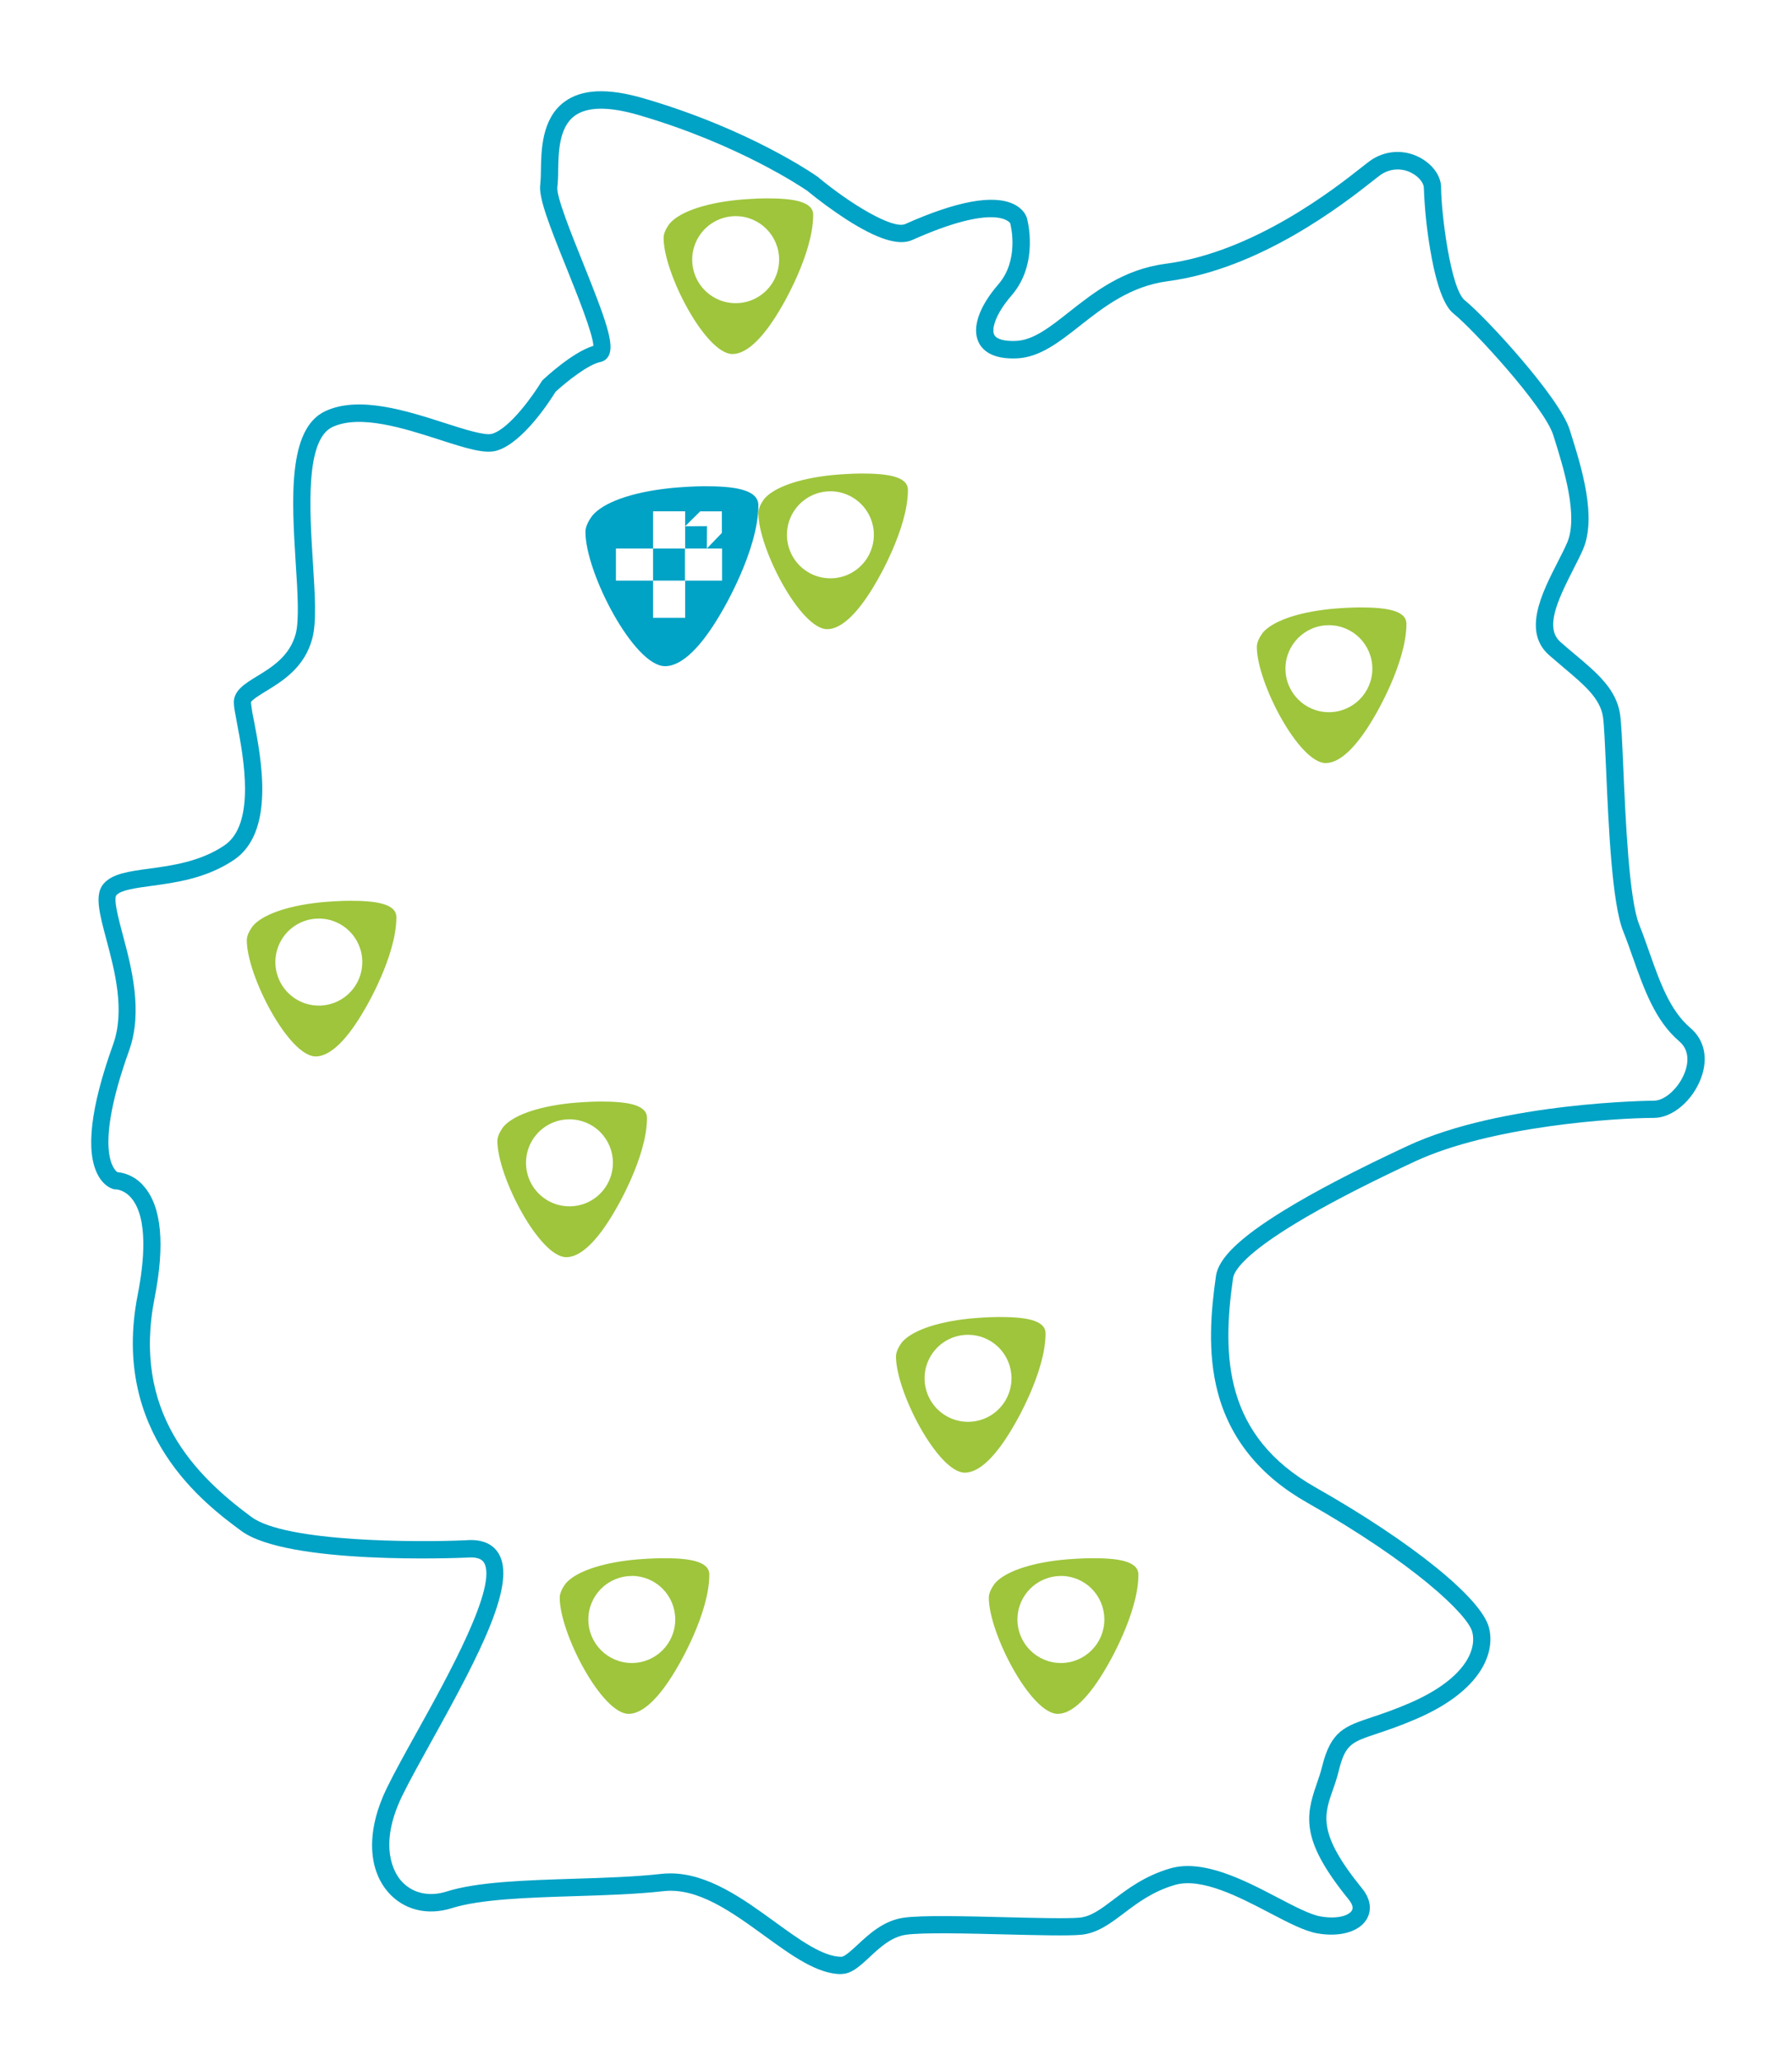<?xml version="1.0" encoding="UTF-8"?>
<svg xmlns="http://www.w3.org/2000/svg" width="334" height="384" viewBox="0 0 334 384">
  <defs>
    <filter id="csm_karte-a" width="133.2%" height="128.5%" x="-16.6%" y="-14.2%" filterUnits="objectBoundingBox">
      <feOffset dy="9" in="SourceAlpha" result="shadowOffsetOuter1"></feOffset>
      <feGaussianBlur in="shadowOffsetOuter1" result="shadowBlurOuter1" stdDeviation="8.5"></feGaussianBlur>
      <feColorMatrix in="shadowBlurOuter1" result="shadowMatrixOuter1" values="0 0 0 0 0.847   0 0 0 0 0.867   0 0 0 0 0.902  0 0 0 0.5 0"></feColorMatrix>
      <feMerge>
        <feMergeNode in="shadowMatrixOuter1"></feMergeNode>
        <feMergeNode in="SourceGraphic"></feMergeNode>
      </feMerge>
    </filter>
  </defs>
  <g fill="none" fill-rule="evenodd" filter="url(#csm_karte-a)" transform="translate(17 8)">
    <path fill="#00A2C5" fill-rule="nonzero" d="M139.807,350.783 C135.338,350.783 130.575,347.327 125.535,343.67 C119.387,339.209 113.026,334.593 106.619,335.329 C101.676,335.893 95.85,336.076 90.204,336.252 C81.518,336.525 72.537,336.805 67.192,338.497 C62.626,339.934 58.186,338.81 55.307,335.473 C51.452,331 51.359,323.769 55.092,316.129 C56.503,313.23 58.567,309.515 60.753,305.582 C66.428,295.373 75.925,278.281 73.165,274.056 C72.691,273.338 71.614,273.033 69.974,273.187 L69.909,273.187 C68.553,273.248 36.574,274.577 27.959,268.201 C21.286,263.269 3.551,250.161 8.67,224.204 C9.865,218.097 10.64,210.054 7.528,206.26 C6.16,204.597 4.606,204.576 4.542,204.576 L4.312,204.576 L4.118,204.518 C3.831,204.446 2.345,203.983 1.247,201.903 C-1.09,197.524 -0.139,189.33 4.079,177.591 C6.354,171.243 4.387,163.879 2.808,157.963 C1.519,153.131 0.586,149.64 2.302,147.65 C3.935,145.76 6.968,145.351 10.791,144.833 C15.026,144.259 20.299,143.544 24.79,140.523 C30.773,136.528 28.351,123.876 27.184,117.798 C26.825,115.905 26.581,114.655 26.581,113.847 C26.581,111.62 28.677,110.348 30.888,108.997 C33.613,107.338 36.99,105.272 38.114,101.095 C38.792,98.544 38.473,93.368 38.114,87.886 C37.396,76.161 36.542,62.87 43.66,59.583 C49.941,56.68 58.796,59.525 65.914,61.814 C69.428,62.945 73.409,64.224 74.734,63.814 C78.079,62.787 82.494,56.458 83.912,54.115 L84.027,53.925 L84.188,53.774 C84.77,53.225 89.738,48.612 93.596,47.43 C93.517,45.185 90.61,37.968 88.643,33.061 C85.344,24.904 83.348,19.777 83.696,17.36 C83.781,16.524 83.821,15.685 83.815,14.845 C83.872,10.966 83.966,5.1 88.19,1.974 C91.421,-0.418 96.249,-0.634 102.94,1.313 C122.714,7.061 134.861,15.557 135.367,15.916 L135.467,15.995 C141.487,21.002 149.412,25.773 151.724,24.738 C161.319,20.46 168.113,19.21 171.911,21.02 C173.864,21.951 174.33,23.37 174.402,23.643 C174.474,23.916 176.728,32.07 171.531,38.051 C168.559,41.485 167.78,44.244 168.3,45.354 C168.702,46.187 170.188,46.611 172.381,46.514 C175.612,46.374 178.688,43.946 182.26,41.126 C186.99,37.401 192.353,33.184 200.239,32.145 C216.693,29.99 231.801,18.103 236.769,14.184 C237.448,13.649 237.936,13.265 238.277,13.02 C240.973,11.031 244.567,10.752 247.538,12.302 C250.004,13.574 251.597,15.786 251.597,17.942 C251.597,22.436 253.335,36.805 256.019,38.953 C259.828,42.002 273.672,56.996 275.575,63.082 L275.805,63.822 C277.746,70.004 280.675,79.344 278.026,85.407 C277.517,86.568 276.881,87.818 276.203,89.14 C273.105,95.207 270.962,100.053 273.841,102.6 C274.746,103.401 275.636,104.159 276.526,104.895 C280.69,108.394 284.29,111.419 284.965,116.142 C285.195,117.762 285.353,121.38 285.554,125.964 C285.977,135.734 286.63,150.506 288.511,155.233 C289.183,156.918 289.8,158.667 290.396,160.355 C292.374,165.959 294.24,171.254 298.052,174.498 C300.68,176.736 301.415,180.123 300.066,183.798 C298.501,188.055 294.717,191.267 291.261,191.267 C284.225,191.267 260.941,192.757 246.716,199.381 C216.945,213.237 213.089,219.21 212.817,221.132 C210.738,235.674 211.162,250.456 228.165,260.09 C246.156,270.281 259.16,280.795 260.524,286.248 C261.242,289.068 260.481,292.176 258.424,295.003 C256.113,298.175 252.283,300.937 247.035,303.211 C243.995,304.529 241.597,305.33 239.673,305.973 C234.885,307.572 233.747,307.953 232.526,312.892 C232.2,314.225 231.809,315.385 231.403,316.506 C229.755,321.215 228.564,324.621 236.877,334.826 C238.431,336.737 238.747,338.817 237.738,340.531 C236.356,342.891 232.738,343.932 228.524,343.189 C226.116,342.761 223.097,341.184 219.604,339.356 C213.951,336.403 206.916,332.725 201.976,334.169 C197.841,335.376 194.988,337.535 192.472,339.439 C189.955,341.342 187.522,343.185 184.435,343.455 C181.976,343.67 176.384,343.53 170.465,343.386 C163.189,343.203 154.94,343.002 151.864,343.444 C149.122,343.839 146.946,345.861 145.044,347.643 C143.249,349.31 141.699,350.754 139.803,350.754 L139.807,350.783 Z M107.968,332.017 C114.982,332.017 121.569,336.798 127.431,341.055 C132.036,344.396 136.386,347.55 139.807,347.55 L139.807,347.55 C140.435,347.55 141.774,346.303 142.854,345.301 C145.008,343.3 147.682,340.814 151.422,340.272 C154.771,339.791 162.798,339.988 170.565,340.182 C176.391,340.326 181.893,340.462 184.176,340.261 C186.33,340.074 188.193,338.67 190.544,336.888 C193.15,334.92 196.388,332.466 201.093,331.09 C207.282,329.294 214.956,333.296 221.119,336.518 C224.242,338.153 227.192,339.694 229.109,340.031 C232.211,340.581 234.407,339.891 234.974,338.925 C235.333,338.293 234.863,337.488 234.393,336.899 C225.577,326.065 226.238,321.571 228.373,315.46 C228.732,314.408 229.12,313.323 229.411,312.141 C231.058,305.47 233.603,304.623 238.672,302.931 C240.538,302.306 242.86,301.53 245.772,300.269 C255.711,295.958 258.302,290.617 257.412,287.057 C256.605,283.824 246.511,274.207 226.597,262.924 C217.817,257.953 212.217,251.012 209.945,242.301 C208.014,234.894 208.707,227.214 209.64,220.698 C210.11,217.393 214.148,213.513 222.34,208.484 C228.083,204.953 235.839,200.912 245.377,196.472 C262.965,188.289 291.006,188.059 291.282,188.059 C293.346,188.059 295.988,185.609 297.054,182.706 C297.557,181.338 298.084,178.78 295.977,176.987 C291.501,173.18 289.401,167.22 287.363,161.458 C286.778,159.799 286.175,158.082 285.525,156.458 C283.432,151.22 282.8,136.701 282.341,126.129 C282.151,121.818 281.982,118.086 281.781,116.624 C281.282,113.125 278.271,110.596 274.462,107.395 C273.572,106.648 272.667,105.876 271.72,105.05 C266.73,100.638 270.395,93.461 273.342,87.692 C273.995,86.413 274.613,85.206 275.08,84.136 C277.233,79.182 274.423,70.187 272.739,64.813 L272.506,64.073 C270.84,58.735 257.43,44.237 254.013,41.503 C253.32,40.946 251.21,39.258 249.573,29.509 C248.919,25.692 248.521,21.836 248.381,17.967 C248.381,17.205 247.573,15.977 246.073,15.205 C244.176,14.21 241.876,14.4 240.168,15.693 C239.888,15.891 239.397,16.279 238.779,16.771 C233.639,20.812 218.007,33.108 200.674,35.386 C193.667,36.305 188.674,40.232 184.27,43.698 C180.429,46.723 176.796,49.578 172.536,49.765 C167.923,49.966 166.118,48.253 165.407,46.784 C164.111,44.1 165.454,40.156 169.09,35.957 C172.927,31.528 171.466,25.284 171.287,24.591 C171.107,24.311 168.415,20.841 153.023,27.716 C150.511,28.83 146.516,27.576 140.769,23.891 C138.23,22.241 135.785,20.453 133.443,18.535 C132.603,17.956 120.643,9.852 102.024,4.431 C96.446,2.808 92.433,2.858 90.097,4.586 C87.157,6.759 87.081,11.469 87.031,14.906 C87.038,15.887 86.988,16.867 86.88,17.841 C86.636,19.501 89.519,26.66 91.626,31.887 C95.933,42.599 97.581,47.172 96.439,49.288 C96.126,49.887 95.558,50.312 94.896,50.444 C92.667,50.89 88.668,54.036 86.547,55.994 C85.563,57.593 80.531,65.431 75.67,66.929 C73.373,67.647 69.823,66.494 64.902,64.914 C58.323,62.798 50.131,60.165 44.991,62.539 C39.851,64.914 40.713,78.079 41.316,87.703 C41.693,93.705 42.034,98.885 41.208,101.946 C39.772,107.388 35.587,109.931 32.536,111.789 C31.642,112.335 29.776,113.47 29.776,113.876 C29.894,114.999 30.077,116.114 30.321,117.216 C31.717,124.501 34.316,138.051 26.545,143.242 C21.419,146.662 15.741,147.431 11.175,148.048 C8.271,148.444 5.529,148.814 4.696,149.78 C4.097,150.473 5.17,154.486 5.881,157.144 C7.485,163.157 9.685,171.398 7.069,178.697 C0.446,197.154 4.197,200.876 4.861,201.364 C6.832,201.562 8.642,202.541 9.886,204.084 C13.117,207.881 13.77,214.86 11.81,224.829 C7.636,246.059 19.258,257.773 29.851,265.608 C36.233,270.328 60.745,270.353 69.694,269.961 C72.601,269.703 74.676,270.482 75.85,272.289 C79.389,277.721 72.688,290.724 63.556,307.155 C61.402,311.049 59.349,314.724 57.974,317.548 C53.33,327.088 56.614,332.064 57.734,333.353 C59.74,335.681 62.903,336.446 66.198,335.404 C71.966,333.58 80.767,333.307 90.082,333.012 C95.657,332.84 101.421,332.653 106.235,332.107 C106.807,332.045 107.382,332.015 107.958,332.017 L107.968,332.017 Z M171.287,24.523 C171.286,24.539 171.286,24.556 171.287,24.573 C171.286,24.559 171.286,24.544 171.287,24.53 L171.287,24.523 Z"></path>
    <path fill="#00A2C5" d="M22.197,0.212 C20.324,0.212 17.326,0.402 15.801,0.571 C8.485,1.333 3.238,3.308 1.274,5.719 C0.844,6.319 0.014,7.515 0.014,8.718 C0.014,16.373 9.092,33.756 14.853,33.738 C18.051,33.738 21.727,30.045 25.5,23.454 C25.5,23.454 32.241,12.192 32.241,3.761 C32.241,0.744 27.528,0.212 22.197,0.212 Z" transform="translate(92.103 73.373)"></path>
    <g fill="#FFF" transform="translate(97.487 78.043)">
      <polygon points=".291 3 3.094 .226 7.136 .226 7.136 4.246 4.34 7.145 4.365 2.978" transform="translate(12.922)"></polygon>
      <rect width="5.976" height="6.929" x=".057" y=".216" transform="translate(7.179)"></rect>
      <rect width="6.924" height="5.981" x=".251" y=".32" transform="translate(12.922 6.825)"></rect>
      <rect width="6.924" height="5.981" x=".312" y=".32" transform="translate(0 6.825)"></rect>
      <rect width="5.976" height="6.929" x=".057" y=".194" transform="translate(7.179 12.932)"></rect>
    </g>
    <path fill="#9EC53C" fill-rule="nonzero" d="M245.133 99.223C245.133 106.515 239.303 116.261 239.303 116.261 236.037 121.965 232.86 125.152 230.089 125.159 225.107 125.159 217.253 110.136 217.253 103.512 217.253 102.47 217.971 101.436 218.33 100.915 220.042 98.831 224.569 97.122 230.893 96.464 232.214 96.324 234.806 96.162 236.428 96.162 241.059 96.162 245.133 96.619 245.133 99.223zM230.685 99.474C226.213 99.474 222.587 103.103 222.587 107.579 222.587 112.054 226.213 115.683 230.685 115.683 235.157 115.683 238.783 112.054 238.783 107.579 238.783 103.103 235.157 99.474 230.685 99.474zM195.182 276.359C195.182 283.651 189.349 293.397 189.349 293.397 186.082 299.101 182.906 302.288 180.138 302.295 175.152 302.295 167.299 287.272 167.299 280.648 167.299 279.606 168.017 278.572 168.376 278.051 170.088 275.968 174.614 274.258 180.939 273.597 182.26 273.46 184.851 273.299 186.474 273.299 191.111 273.281 195.182 273.737 195.182 276.359zM180.73 276.611C176.259 276.613 172.635 280.242 172.636 284.717 172.638 289.192 176.263 292.819 180.735 292.819 185.207 292.818 188.832 289.19 188.832 284.715 188.837 282.563 187.986 280.497 186.468 278.974 184.949 277.45 182.888 276.594 180.738 276.593L180.73 276.611zM56.88 153.882C56.88 161.174 51.047 170.92 51.047 170.92 47.784 176.621 44.604 179.811 41.836 179.818 36.854 179.818 29 164.792 29 158.168 29 157.126 29.718 156.095 30.077 155.571 31.786 153.487 36.316 151.781 42.64 151.12 43.961 150.983 46.553 150.818 48.175 150.818 52.802 150.818 56.88 151.274 56.88 153.882zM42.432 154.13C39.154 154.127 36.198 156.101 34.942 159.131 33.686 162.161 34.378 165.649 36.695 167.969 39.012 170.289 42.498 170.984 45.526 169.728 48.554 168.472 50.528 165.514 50.526 162.234 50.526 157.76 46.903 154.132 42.432 154.13zM134.566 23.021C134.566 30.313 128.733 40.059 128.733 40.059 125.467 45.764 122.272 48.95 119.523 48.957 114.537 48.957 106.683 33.934 106.683 27.307 106.683 26.269 107.401 25.234 107.76 24.713 109.472 22.63 113.999 20.92 120.323 20.259 121.644 20.122 124.236 19.957 125.858 19.957 130.489 19.957 134.566 20.413 134.566 23.021zM120.115 23.269C116.838 23.269 113.883 25.245 112.63 28.276 111.376 31.306 112.071 34.794 114.389 37.112 116.708 39.43 120.193 40.122 123.22 38.865 126.248 37.608 128.22 34.649 128.217 31.37 128.213 26.895 124.587 23.269 120.115 23.269zM152.223 74.282C152.223 81.574 146.39 91.32 146.39 91.32 143.127 97.025 139.929 100.211 137.179 100.218 132.197 100.218 124.344 85.195 124.344 78.568 124.344 77.53 125.061 76.495 125.42 75.974 127.129 73.891 131.659 72.181 137.984 71.52 139.304 71.383 141.896 71.218 143.518 71.218 148.16 71.218 152.223 71.674 152.223 74.282zM137.775 74.53C134.498 74.529 131.543 76.503 130.288 79.533 129.033 82.562 129.725 86.05 132.042 88.369 134.359 90.689 137.843 91.383 140.871 90.129 143.899 88.874 145.873 85.917 145.873 82.638 145.873 78.161 142.248 74.532 137.775 74.53L137.775 74.53zM103.589 191.277C103.589 198.573 97.756 208.319 97.756 208.319 94.494 214.02 91.313 217.21 88.546 217.217 83.56 217.217 75.706 202.19 75.706 195.566 75.706 194.525 76.424 193.494 76.783 192.969 78.495 190.886 83.022 189.179 89.346 188.518 90.667 188.382 93.259 188.217 94.881 188.217 99.512 188.217 103.589 188.673 103.589 191.277zM89.138 191.529C85.861 191.529 82.907 193.505 81.653 196.535 80.399 199.565 81.093 203.052 83.411 205.371 85.729 207.689 89.214 208.382 92.241 207.126 95.268 205.87 97.241 202.912 97.24 199.633 97.24 197.483 96.386 195.421 94.866 193.901 93.347 192.381 91.286 191.528 89.138 191.529L89.138 191.529zM177.877 231.42C177.877 238.716 172.044 248.462 172.044 248.462 168.781 254.163 165.601 257.349 162.833 257.36 157.851 257.36 149.997 242.334 149.997 235.71 149.997 234.668 150.715 233.633 151.074 233.112 152.783 231.029 157.313 229.323 163.637 228.662 164.958 228.525 167.55 228.36 169.172 228.36 173.799 228.36 177.877 228.816 177.877 231.42zM163.429 231.672C160.152 231.67 157.196 233.645 155.942 236.675 154.687 239.705 155.38 243.193 157.697 245.512 160.015 247.832 163.5 248.525 166.528 247.269 169.555 246.013 171.529 243.056 171.527 239.776 171.527 237.627 170.674 235.565 169.155 234.045 167.637 232.526 165.577 231.672 163.429 231.672L163.429 231.672zM115.205 276.359C115.205 283.651 109.372 293.397 109.372 293.397 106.109 299.101 102.911 302.288 100.161 302.295 95.176 302.295 87.322 287.272 87.322 280.648 87.322 279.606 88.04 278.572 88.399 278.051 90.111 275.968 94.637 274.258 100.962 273.597 102.283 273.46 104.874 273.299 106.497 273.299 111.127 273.281 115.205 273.737 115.205 276.359zM100.754 276.611C96.282 276.613 92.658 280.242 92.659 284.717 92.661 289.192 96.287 292.819 100.758 292.819 105.23 292.818 108.855 289.19 108.855 284.715 108.86 282.562 108.008 280.495 106.488 278.971 104.968 277.447 102.905 276.592 100.754 276.593L100.754 276.611z"></path>
  </g>
</svg>
